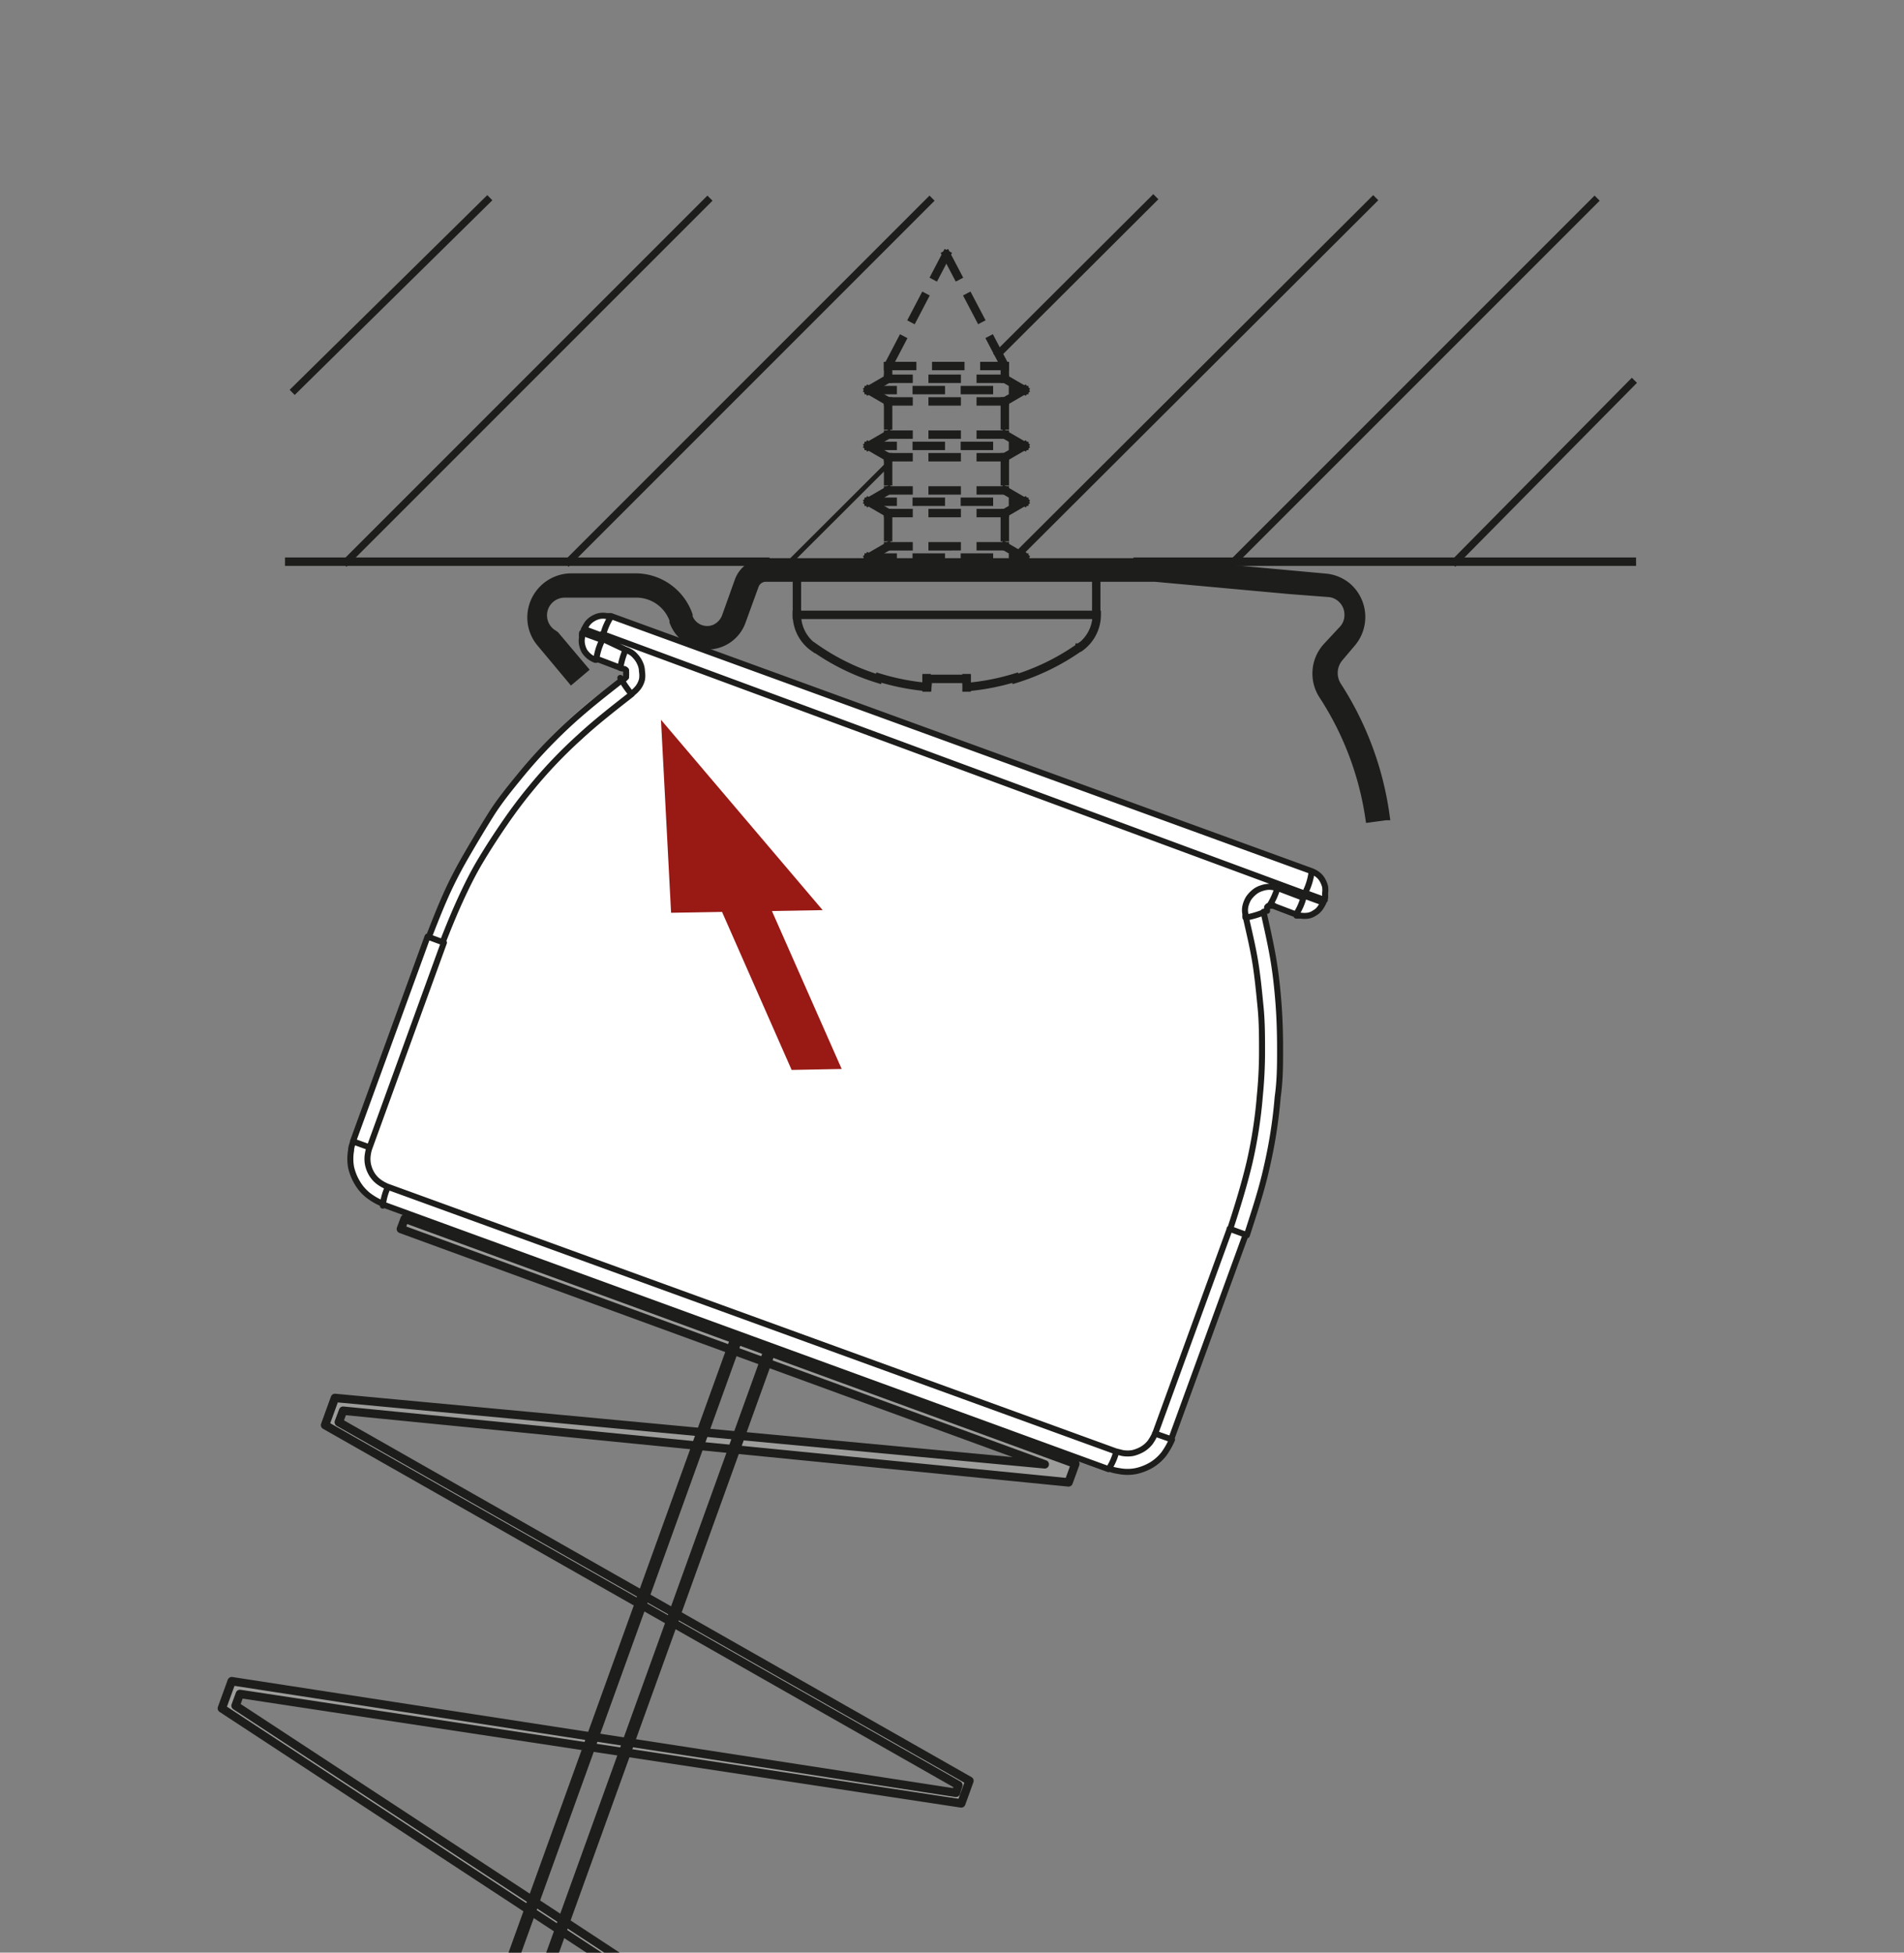 <?xml version="1.0" encoding="UTF-8"?> <svg xmlns="http://www.w3.org/2000/svg" xmlns:xlink="http://www.w3.org/1999/xlink" viewBox="0 0 79.13 81.14"><rect x="0" y="0" width="79.13" height="81.14" fill="#808080" stroke="none"/> <defs> <style>.cls-1,.cls-10,.cls-11,.cls-4,.cls-6,.cls-7,.cls-8,.cls-9{fill:none;}.cls-2{clip-path:url(#clip-path);}.cls-3{fill:#fff;}.cls-10,.cls-11,.cls-4,.cls-6,.cls-7,.cls-8,.cls-9{stroke:#1d1d1b;}.cls-4{stroke-linecap:round;stroke-width:0.25px;}.cls-4,.cls-6{stroke-linejoin:round;}.cls-5{fill:#9d9d9c;}.cls-10,.cls-11,.cls-6,.cls-8,.cls-9{stroke-linecap:square;}.cls-6,.cls-8,.cls-9{stroke-width:0.35px;}.cls-7{stroke-miterlimit:3.86;stroke-width:0.5px;}.cls-10,.cls-11,.cls-8,.cls-9{stroke-miterlimit:50;}.cls-8{stroke-dasharray:1 1;}.cls-10{stroke-width:0.2px;}.cls-11{stroke-width:0.3px;}.cls-12{fill:#1d1d1b;}.cls-13{fill:#991915;}</style> <clipPath id="clip-path"> <rect class="cls-1" width="79.13" height="81.14"></rect> </clipPath> </defs> <g id="Слой_2" data-name="Слой 2"> <g id="Слой_1-2" data-name="Слой 1"> <g class="cls-2"> <path class="cls-3" d="M25.39,25.61a1,1,0,0,0-1.19.56,1,1,0,0,0,.55,1.19l1,.38s.37.27.09.46-5.31,3.17-8,10.69l-3.1,8.51A2.11,2.11,0,0,0,16,50.16L46,61.06s2.08.59,2.75-1.24l3.07-8.57A21.19,21.19,0,0,0,52.47,38s0-.51.39-.37l1,.37a.94.94,0,0,0,1.18-.64.88.88,0,0,0-.56-1.2Z"></path> <path class="cls-4" d="M54.29,37.25l.69.25M25,26.41l-.7-.26m30.07,11,.69.25M24.91,26.55l-.69-.25M48.71,59.82,48,59.57M14.67,47.43l.69.25M53.86,38a2.39,2.39,0,0,0,.32-.73M25,26.66a2.55,2.55,0,0,0-.22.76M26,27a3.31,3.31,0,0,0-.22.76m27,9.84a3,3,0,0,0,.32-.73M46.07,61.05a2.33,2.33,0,0,0,.32-.72m-30.27-11a2.32,2.32,0,0,0-.21.77M54.29,37a2.61,2.61,0,0,0,.22-.77M25.39,25.63a2.66,2.66,0,0,0-.32.73M26,27a.59.59,0,0,1,.14.06.79.79,0,0,1,.27.21,1,1,0,0,1,.19.29.81.81,0,0,1,.08.34,1,1,0,0,1,0,.34.94.94,0,0,1-.15.32,1.36,1.36,0,0,1-.24.24M18.45,39.17l-3.09,8.51m0,0a1.34,1.34,0,0,0-.07.27,1.19,1.19,0,0,0,0,.42,1.28,1.28,0,0,0,.15.4,1.15,1.15,0,0,0,.29.33,1.68,1.68,0,0,0,.37.21m0,0,30.27,11m0,0,.28.07a1.25,1.25,0,0,0,.43,0,1.52,1.52,0,0,0,.4-.16,1.22,1.22,0,0,0,.32-.28,2.22,2.22,0,0,0,.21-.37m0,0,3.1-8.51m.65-12.93a.59.59,0,0,1,0-.14.78.78,0,0,1,0-.34,1.13,1.13,0,0,1,.13-.32,1.2,1.2,0,0,1,.24-.26.87.87,0,0,1,.3-.16,1,1,0,0,1,.35-.06,2,2,0,0,1,.34.06m0,0,1,.38m0,0h.07l0,0,0,0m0,0,.05-.15m0,0v0a0,0,0,0,0,0,0v0h0m0,0L25.07,26.36m0,0H25l0,0a0,0,0,0,0,0,0m0,0-.06.14m0,0v0s0,0,0,0,0,0,0,0a0,0,0,0,0,0,0l0,0m0,0L26,27M51.78,38.13a3.7,3.7,0,0,0,.72-.21M51.13,51.06c.29-.89.57-1.79.79-2.71a19.36,19.36,0,0,0,.44-2.83c.06-.61.09-1.22.09-1.82s0-1.23-.06-1.84-.12-1.25-.22-1.87-.25-1.24-.39-1.86m0,13.18-.68-.25M17.77,38.92l.68.25m7.81-10.33c-.74.58-1.49,1.16-2.18,1.8a19.49,19.49,0,0,0-2,2.1c-.39.47-.75.95-1.1,1.46s-.67,1-1,1.55-.6,1.1-.86,1.67-.5,1.16-.73,1.75m7.39-11a5.19,5.19,0,0,0,.42.62M14.67,47.43l3.1-8.51m34,12.39-3.1,8.51M55,37.35,55,37.5M24.22,26.3l.05-.15M55,37.5a1.5,1.5,0,0,1-.15.25.67.67,0,0,1-.22.19.64.64,0,0,1-.27.11,1,1,0,0,1-.29,0l-.19,0M24.27,26.15c.05-.08.09-.17.15-.25a.79.79,0,0,1,.22-.19.9.9,0,0,1,.27-.11.76.76,0,0,1,.3,0l.18,0m29.12,10.6a1,1,0,0,1,.25.14.74.74,0,0,1,.2.23,1.09,1.09,0,0,1,.11.27,1,1,0,0,1,0,.29,1.05,1.05,0,0,1,0,.19M24.74,27.42a1,1,0,0,1-.25-.14,1,1,0,0,1-.2-.22.94.94,0,0,1-.1-.28.7.7,0,0,1,0-.29.65.65,0,0,1,0-.19M48.71,59.82a3.21,3.21,0,0,1-.34.6,1.91,1.91,0,0,1-.52.46,2.18,2.18,0,0,1-.64.25,1.84,1.84,0,0,1-.7,0,2.18,2.18,0,0,1-.44-.11m-30.16-11a2.62,2.62,0,0,1-.61-.35,1.88,1.88,0,0,1-.45-.52,2.16,2.16,0,0,1-.26-.65,2,2,0,0,1,0-.69c0-.15.07-.3.11-.44M53.86,38l-1-.38m-27-9.84-1-.38m1.1.8.06-.06,0-.07a.22.22,0,0,0,0-.08.24.24,0,0,0,0-.08s0-.05,0-.06a.18.18,0,0,0-.07-.05l0,0m27,9.84h-.16l-.07,0a.17.17,0,0,0-.06.06l0,.07a.22.22,0,0,0,0,.08v0M46.07,61.05l-30.16-11m9.48-24.45,29.12,10.6m-2,1.69c.14.62.28,1.24.39,1.86s.18,1.26.23,1.89.07,1.3.07,1.95,0,1.3-.1,2a20.19,20.19,0,0,1-.45,2.89c-.22,1-.53,1.91-.83,2.85m-34-12.39c.23-.59.46-1.18.72-1.76s.55-1.13.87-1.68.66-1.12,1-1.66.76-1.06,1.17-1.56a21.27,21.27,0,0,1,2-2.14c.73-.68,1.51-1.29,2.29-1.9"></path> <polyline class="cls-5" points="29.95 100.83 4.88 84.38 5.05 83.9 34.53 88.27 34.87 87.33 9.79 70.88 9.97 70.39 39.95 74.94 40.29 74 14.08 59.1 14.26 58.62 44.41 61.6 44.69 60.83 16.82 50.64 16.66 51.07 43.42 60.85 13.92 58.09 13.51 59.22 39.83 74.18 39.73 74.5 9.63 69.86 9.22 70.99 34.32 87.46 34.22 87.74 4.72 83.37 4.31 84.5 29.46 101.01"></polyline> <polyline class="cls-6" points="29.95 100.83 4.88 84.38 5.05 83.9 34.53 88.27 34.87 87.33 9.79 70.88 9.97 70.39 39.95 74.94 40.29 74 14.08 59.1 14.26 58.62 44.41 61.6 44.69 60.83 16.82 50.64 16.66 51.07 43.42 60.85 13.92 58.09 13.51 59.22 39.83 74.18 39.73 74.5 9.63 69.86 9.22 70.99 34.32 87.46 34.22 87.74 4.72 83.37 4.31 84.5 29.46 101.01"></polyline> <polygon class="cls-7" points="30.62 55.59 32 56.09 17.38 96.63 15.99 96.13 30.62 55.59"></polygon> <path class="cls-8" d="M39.33,10.58l-2.42,4.63m5.37,8.13.29-.17m-.81-1.85.81-.47M36.1,23.17l.81-.47M41.76,19l.81-.47M36.1,20.85l.81-.47m-.81-1.85.81-.47m4.85-1.38.81-.47m-6.47,0,.81-.47"></path> <line class="cls-9" x1="33.12" y1="24" x2="33.12" y2="25.55"></line> <path class="cls-8" d="M36.91,21.32V22.7m0-3.7v1.38m0-3.7v1.38m0-2.85v.53"></path> <path class="cls-9" d="M40.17,28.18v.39m-1.66,0v-.39"></path> <path class="cls-8" d="M41.76,21.32V22.7m0-3.7v1.38m0-3.7v1.38m0-2.85v.53"></path> <line class="cls-9" x1="45.56" y1="24" x2="45.56" y2="25.55"></line> <path class="cls-8" d="M36.91,16.68l-.81-.47m6.47,2.32-.81-.47m.81,2.79-.81-.47M36.91,19l-.81-.47m6.47,4.64-.81-.47m-4.85-1.38-.81-.47m.29,2.49-.29-.17m3.23-12.59,2.43,4.63"></path> <line class="cls-9" x1="33.12" y1="25.55" x2="45.56" y2="25.55"></line> <path class="cls-8" d="M36.91,15.21h4.85m0,.53H36.91m-.81.47h6.47m-.81.47H36.91m5.66-.47-.81-.47m0,2.32H36.91m-.81.47h6.47m-.81.47H36.91m4.85,1.38H36.91m-.81.47h6.47m-.81.47H36.91m4.85,1.38H36.91m-.81.47h6.47"></path> <path class="cls-9" d="M47.28,23.34H67.82m-55.8,0H31.81m7.52,4.87h.42c.62,0-.2,0,.42,0m-1.66,0c.61,0-.21,0,.41,0h.41m-6.21-2.66a1.65,1.65,0,0,0,.71,1.36m8.37,1.3a9.47,9.47,0,0,0,2.65-1.3m-11,0a9.34,9.34,0,0,0,2.65,1.3m8.37-1.3a1.67,1.67,0,0,0,.71-1.36m-5.39,3a9.73,9.73,0,0,0,2-.39m-5.65,0a9.69,9.69,0,0,0,2,.39"></path> <line class="cls-10" x1="32.84" y1="23.34" x2="36.91" y2="19.28"></line> <path class="cls-11" d="M60.48,23.34l7.34-7.43M51.27,23.34l15-15M42.35,23,57.07,8.32M41.49,14.7l6.44-6.42M23.63,23.34l15-15m-24.23,15,15-15M12.25,16.2l8-7.88"></path> <path class="cls-12" d="M23,26.35a.91.91,0,0,1,.48-1.69h2.9A1.65,1.65,0,0,1,28,25.76l0,.08a1.5,1.5,0,0,0,2.81,0l.55-1.51a.5.5,0,0,1,.47-.33H47.28L48,24l5.58.51,1.56.12a.91.91,0,0,1,.91.92.89.89,0,0,1-.28.66l-.65.7a1.65,1.65,0,0,0-.12,2A12.74,12.74,0,0,1,56.92,34l.66-.09a13.24,13.24,0,0,0-2-5.4,1,1,0,0,1,.07-1.18l.55-.65A1.66,1.66,0,0,0,56,24.39a1.64,1.64,0,0,0-.91-.38l-7-.64c-.27,0-.53,0-.8,0H31.81a1.17,1.17,0,0,0-1.1.76l-.54,1.51a.88.88,0,0,1-.5.5.83.83,0,0,1-1.06-.5l0-.08A2.33,2.33,0,0,0,26.4,24H23.75a1.66,1.66,0,0,0-1.66,1.66,1.63,1.63,0,0,0,.39,1.06l1.27,1.52.51-.43L23.07,26.4Z"></path> <path class="cls-9" d="M23,26.35a.91.91,0,0,1,.48-1.69h2.9A1.65,1.65,0,0,1,28,25.76l0,.08a1.5,1.5,0,0,0,2.81,0l.55-1.51a.5.5,0,0,1,.47-.33H47.28L48,24l5.58.51,1.56.12a.91.91,0,0,1,.91.92.89.89,0,0,1-.28.66l-.65.7a1.65,1.65,0,0,0-.12,2A12.74,12.74,0,0,1,56.92,34l.66-.09a13.24,13.24,0,0,0-2-5.4,1,1,0,0,1,.07-1.18l.55-.65A1.66,1.66,0,0,0,56,24.39a1.64,1.64,0,0,0-.91-.38l-7-.64c-.27,0-.53,0-.8,0H31.81a1.17,1.17,0,0,0-1.1.76l-.54,1.51a.88.88,0,0,1-.5.5.83.83,0,0,1-1.06-.5l0-.08A2.33,2.33,0,0,0,26.4,24H23.75a1.66,1.66,0,0,0-1.66,1.66,1.63,1.63,0,0,0,.39,1.06l1.27,1.52.51-.43L23.07,26.4Z"></path> <polygon class="cls-13" points="31.42 36.36 34.98 44.42 32.9 44.46 29.35 36.4 31.42 36.36"></polygon> <polygon class="cls-1" points="31.42 36.36 34.98 44.42 32.9 44.46 29.35 36.4 31.42 36.36"></polygon> <polygon class="cls-13" points="27.47 29.91 34.19 37.82 27.89 37.93 27.47 29.91"></polygon> <polygon class="cls-1" points="27.47 29.91 34.19 37.82 27.89 37.93 27.47 29.91"></polygon> </g> </g> </g> </svg> 